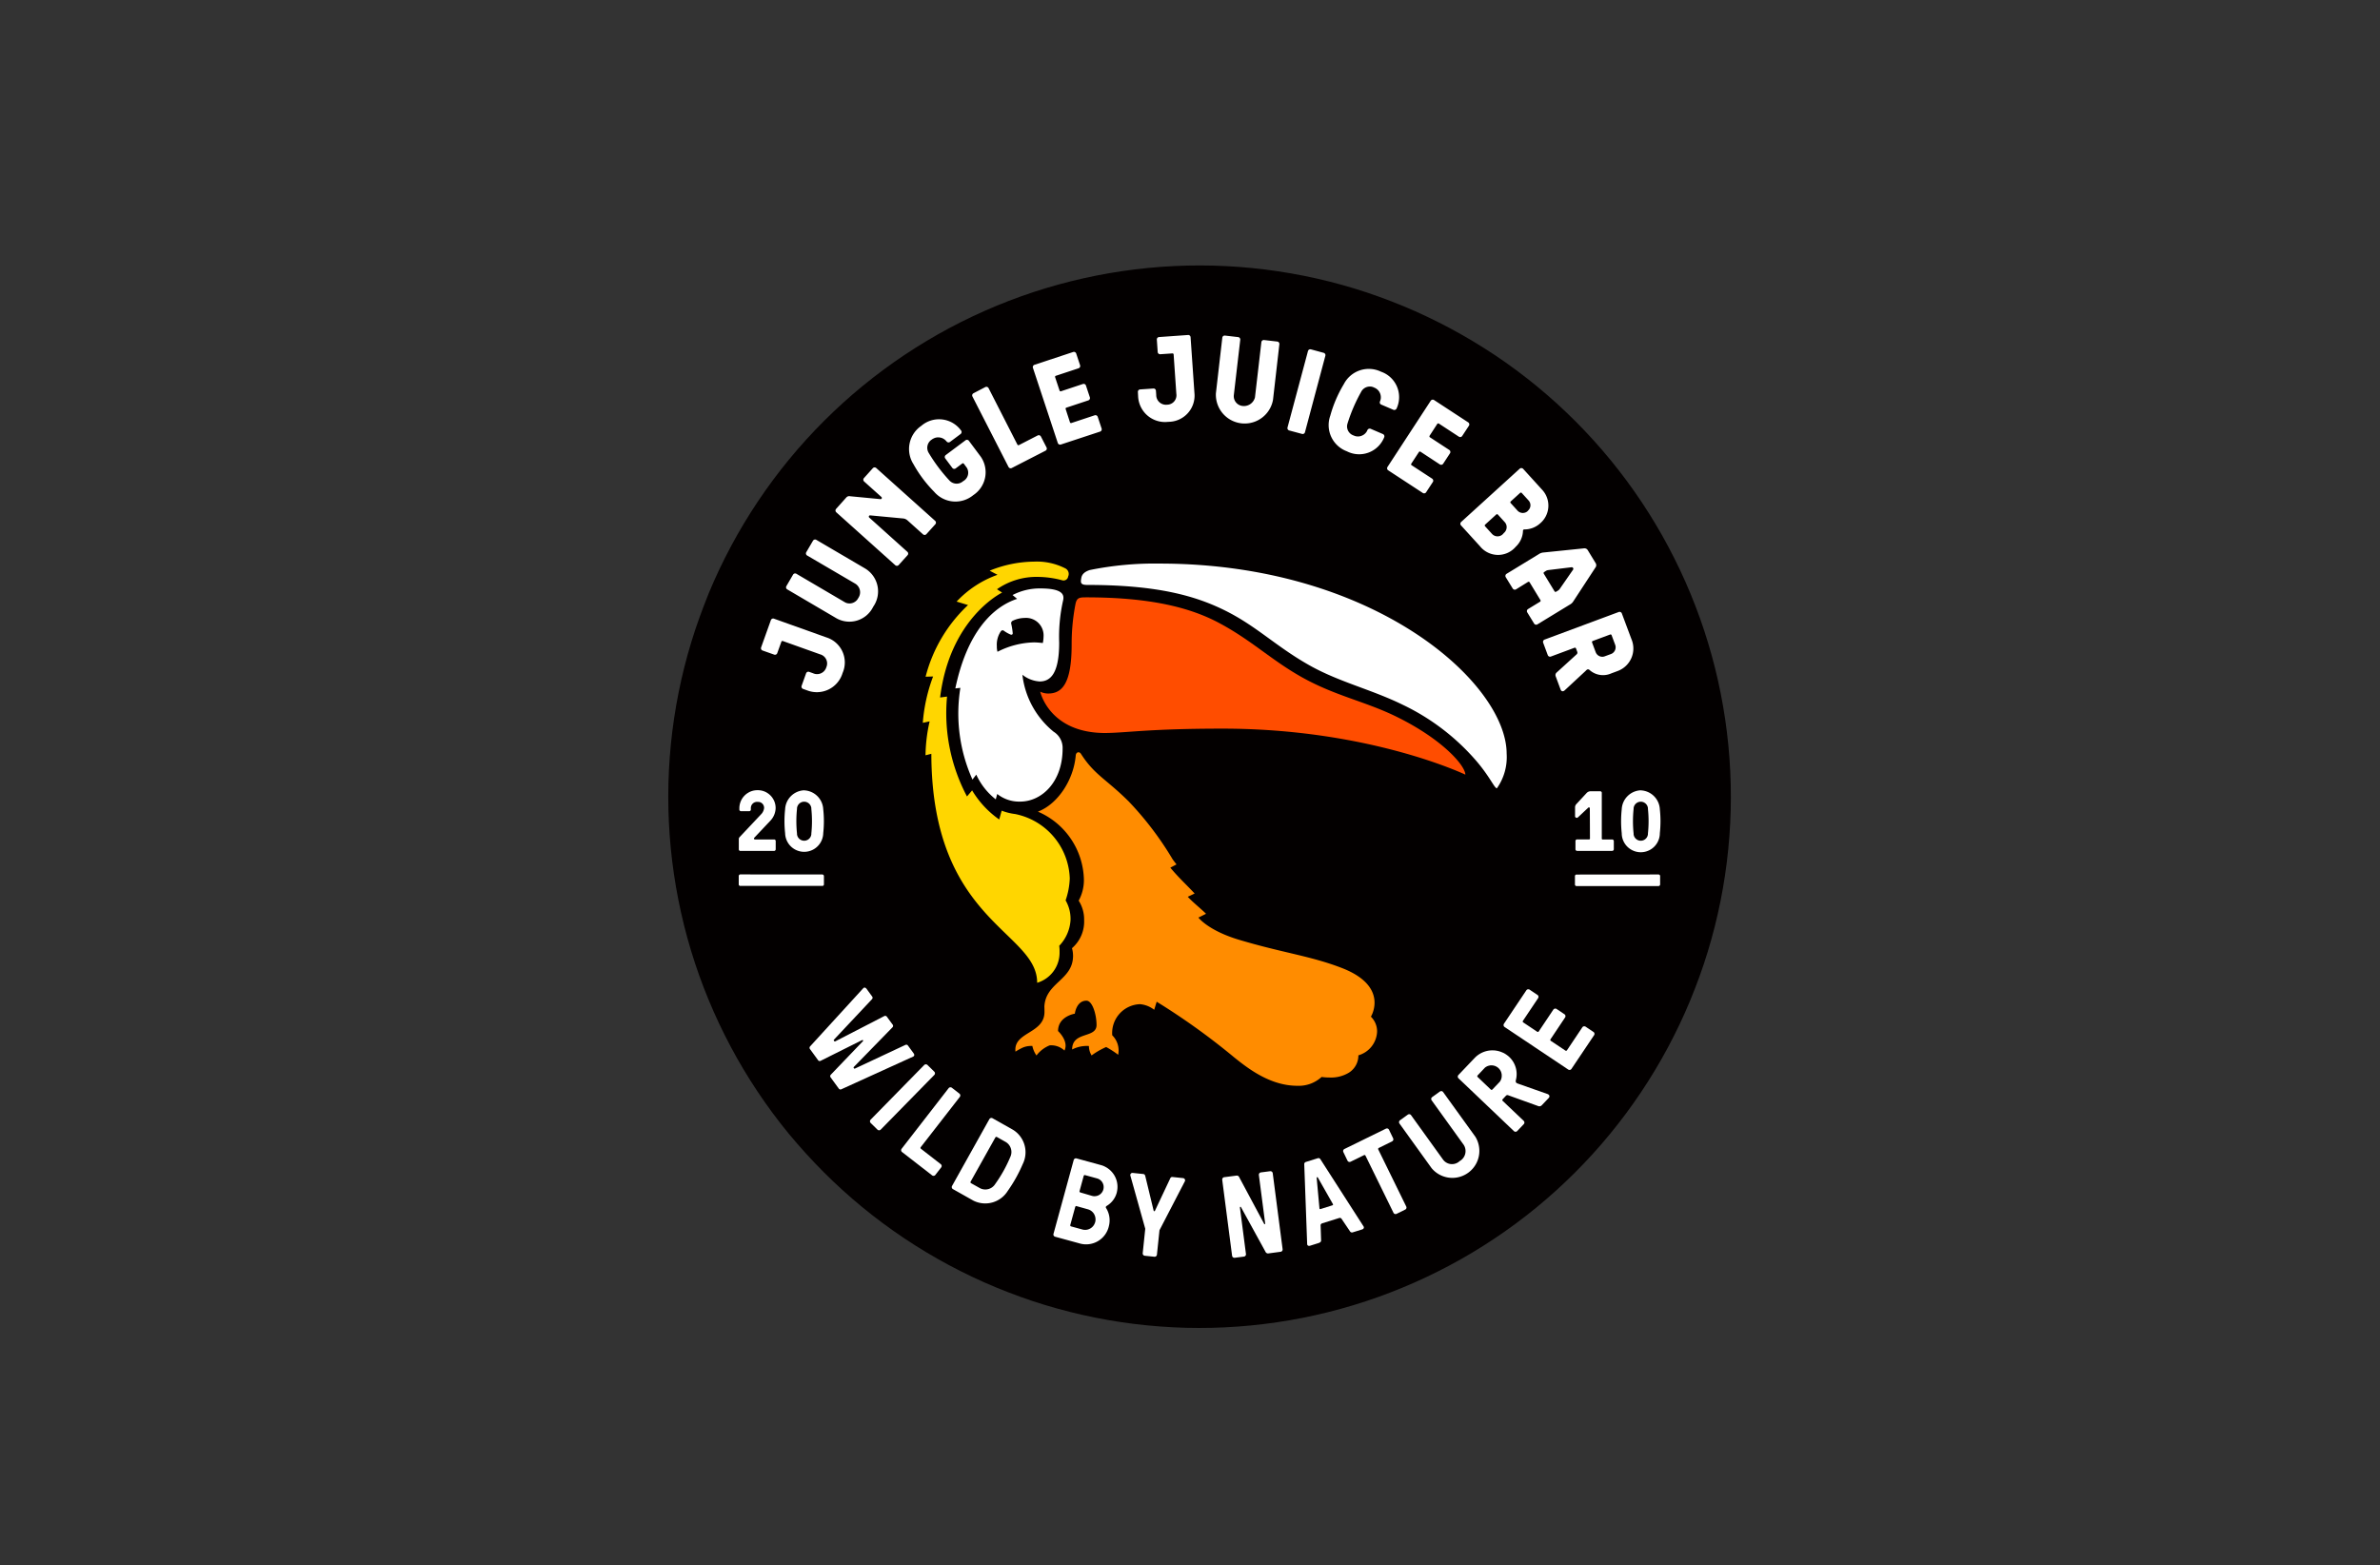 <svg xmlns="http://www.w3.org/2000/svg" width="260" height="171" viewBox="0 0 260 171">
  <rect x="0" y="0" width="260" height="171" fill="#333333" stroke="none"/>
  <g id="Logo-c-JungleJuiceBar" transform="translate(-968 -5046)">
    <rect id="Rectangle_182" data-name="Rectangle 182" width="260" height="171" transform="translate(968 5046)" fill="#fff" opacity="0"/>
    <g id="Logo-c-JungleJuiceBar-2" data-name="Logo-c-JungleJuiceBar" transform="translate(343.54 5051.826)">
      <path id="Path_306" data-name="Path 306" d="M755.566,23.174q1.425,0,2.848.073t2.841.213q1.418.141,2.827.352t2.807.49q1.4.28,2.779.627t2.745.763q1.363.415,2.7.9t2.657,1.028q1.316.547,2.6,1.157t2.543,1.284q1.256.673,2.477,1.407T787.8,32.99q1.184.793,2.328,1.643t2.244,1.755q1.1.905,2.155,1.863t2.061,1.967q1.007,1.009,1.962,2.065t1.859,2.159q.9,1.1,1.75,2.248t1.638,2.331q.79,1.186,1.522,2.409t1.4,2.48q.67,1.257,1.278,2.546t1.152,2.606q.544,1.317,1.023,2.659t.891,2.706q.412,1.364.757,2.747t.621,2.78q.276,1.4.484,2.808t.346,2.828q.138,1.418.207,2.841t.067,2.848q0,1.425-.073,2.848t-.213,2.841q-.141,1.418-.352,2.827t-.49,2.807q-.28,1.4-.627,2.779t-.763,2.745q-.415,1.363-.9,2.7t-1.028,2.657q-.547,1.316-1.157,2.6t-1.284,2.543q-.673,1.256-1.407,2.477t-1.527,2.405q-.793,1.184-1.643,2.328t-1.755,2.244q-.905,1.1-1.863,2.155t-1.967,2.061q-1.009,1.007-2.065,1.962t-2.159,1.859q-1.1.9-2.248,1.75t-2.331,1.638q-1.186.79-2.409,1.522t-2.48,1.4q-1.257.67-2.546,1.278t-2.606,1.152q-1.317.544-2.659,1.023t-2.706.891q-1.364.412-2.747.757t-2.78.621q-1.4.277-2.808.484t-2.828.346q-1.418.138-2.841.207t-2.848.067q-1.425,0-2.848-.073t-2.841-.213q-1.418-.141-2.827-.352t-2.807-.49q-1.4-.279-2.779-.627t-2.745-.763q-1.363-.415-2.7-.9t-2.657-1.028q-1.316-.547-2.6-1.157t-2.543-1.284q-1.256-.673-2.477-1.407t-2.405-1.527q-1.184-.793-2.328-1.643t-2.244-1.755q-1.1-.905-2.155-1.863t-2.061-1.967q-1.007-1.009-1.962-2.065T710.6,118q-.9-1.1-1.75-2.248t-1.638-2.331q-.79-1.186-1.522-2.409t-1.4-2.48q-.67-1.257-1.278-2.546t-1.152-2.606q-.544-1.317-1.023-2.659t-.891-2.706q-.412-1.364-.757-2.747t-.621-2.78q-.277-1.4-.484-2.808t-.346-2.828q-.138-1.418-.207-2.841t-.067-2.848q0-1.425.073-2.848t.213-2.841q.141-1.418.352-2.827t.49-2.807q.279-1.4.627-2.779t.763-2.745q.415-1.363.9-2.7T701.9,58.95q.547-1.316,1.157-2.6t1.284-2.543q.673-1.256,1.407-2.477t1.527-2.405q.793-1.184,1.643-2.328t1.755-2.244q.905-1.1,1.863-2.155t1.967-2.061q1.009-1.007,2.065-1.962t2.159-1.859q1.1-.9,2.248-1.75t2.331-1.638q1.186-.79,2.409-1.522T728.2,30q1.257-.67,2.546-1.278t2.606-1.152q1.317-.544,2.659-1.023t2.706-.891q1.364-.412,2.747-.757t2.78-.621q1.4-.277,2.807-.484t2.828-.346q1.418-.138,2.841-.207T755.566,23.174Z" transform="translate(0)" fill="#030000"/>
      <path id="Path_307" data-name="Path 307" d="M1017.268,228.423a.124.124,0,0,0-.076.067.123.123,0,0,0-.011.051.125.125,0,0,0,.011.051l.394,1.055q.014.035.03.069c.011.023.024.045.037.066a.755.755,0,0,0,.043.062q.023.03.049.058t.054.053q.029.025.059.047c.021.015.042.028.064.041a.739.739,0,0,0,.067.035q.035.016.07.028c.024.008.048.015.073.021s.049.01.074.014.05.005.075.006.051,0,.076,0a.757.757,0,0,0,.075-.009c.025,0,.05-.009.074-.016s.048-.014.072-.023l.689-.254q.035-.014.069-.031t.065-.037q.032-.02.062-.044t.057-.049q.027-.026.052-.055t.047-.059c.015-.021.028-.042.041-.064s.024-.044.034-.067.02-.046.028-.07.015-.048.021-.073.01-.049.014-.074.006-.05.007-.075,0-.05,0-.075a.738.738,0,0,0-.008-.075c0-.025-.009-.05-.015-.074s-.014-.048-.022-.072l-.392-1.055a.123.123,0,0,0-.025-.045.124.124,0,0,0-.143-.031Zm-1.773,1.469a.249.249,0,0,0,.052-.057.249.249,0,0,0,.041-.148.25.25,0,0,0-.015-.076l-.137-.369a.124.124,0,0,0-.118-.087.122.122,0,0,0-.051.011l-2.579.959a.264.264,0,0,1-.2-.008.266.266,0,0,1-.044-.026.263.263,0,0,1-.07-.075.267.267,0,0,1-.023-.046l-.506-1.364a.252.252,0,0,1-.012-.05.26.26,0,0,1,0-.051.267.267,0,0,1,.007-.051.267.267,0,0,1,.043-.092.256.256,0,0,1,.034-.038.264.264,0,0,1,.087-.053l8.1-3.013a.268.268,0,0,1,.05-.013.263.263,0,0,1,.151.021.261.261,0,0,1,.114.1.261.261,0,0,1,.023.046l1.046,2.8a2.62,2.62,0,0,1-1.5,3.492l-.7.261a2.206,2.206,0,0,1-2.354-.356c-.189-.169-.306-.067-.45.086l-2.286,2.122c-.157.142-.364.149-.45-.1l-.524-1.413a.375.375,0,0,1-.031-.12.38.38,0,0,1,0-.062.376.376,0,0,1,.06-.176.382.382,0,0,1,.038-.049.376.376,0,0,1,.046-.042Zm-3.535-9a.123.123,0,0,0-.062.08.123.123,0,0,0,.019.1l1.175,1.926a.124.124,0,0,0,.034.04.124.124,0,0,0,.146,0l.191-.117a.666.666,0,0,0,.211-.207l1.438-2.075a.166.166,0,0,0,.024-.044.168.168,0,0,0,0-.1.169.169,0,0,0-.143-.126.169.169,0,0,0-.05,0l-2.516.306a.667.667,0,0,0-.281.095Zm-1.589,1.125a.121.121,0,0,0-.014-.022.124.124,0,0,0-.019-.018.128.128,0,0,0-.022-.014l-.025-.009-.026,0-.026,0-.025.007a.126.126,0,0,0-.023.012l-1.307.81a.257.257,0,0,1-.046.022.265.265,0,0,1-.05.013.26.26,0,0,1-.051,0,.262.262,0,0,1-.1-.024.266.266,0,0,1-.083-.06.267.267,0,0,1-.031-.041l-.765-1.242a.266.266,0,0,1-.035-.1.252.252,0,0,1,0-.051.259.259,0,0,1,.007-.051.278.278,0,0,1,.017-.048.265.265,0,0,1,.026-.044.256.256,0,0,1,.034-.038.263.263,0,0,1,.041-.031l3.537-2.158a1.024,1.024,0,0,1,.479-.171l4.4-.45a.425.425,0,0,1,.136-.008.42.42,0,0,1,.067.012.427.427,0,0,1,.064.023.416.416,0,0,1,.06.033.426.426,0,0,1,.138.149l.846,1.388a.425.425,0,0,1-.027.509l-2.408,3.681a.96.96,0,0,1-.36.342l-3.56,2.171a.263.263,0,0,1-.246.013.262.262,0,0,1-.114-.1l-.752-1.224a.263.263,0,0,1-.03-.2.267.267,0,0,1,.043-.093.263.263,0,0,1,.034-.038.266.266,0,0,1,.041-.031l1.31-.8a.124.124,0,0,0,.063-.132.125.125,0,0,0-.02-.048Zm-.137-7.876a.772.772,0,0,0,.206-.378.761.761,0,0,0,.018-.144.773.773,0,0,0-.192-.534l-.758-.833a.124.124,0,0,0-.185,0l-1.019.927a.124.124,0,0,0,0,.185l.758.835a.788.788,0,0,0,1.064.061Zm-2.675,2.48q.032-.026.061-.054a.836.836,0,0,0,.1-.125c.015-.023.029-.046.042-.07s.024-.048.035-.074.019-.051.027-.077.014-.052.02-.079a.813.813,0,0,0,.012-.081.809.809,0,0,0,0-.162.777.777,0,0,0-.013-.08c-.006-.027-.012-.053-.02-.079s-.018-.051-.028-.076a.811.811,0,0,0-.036-.073q-.02-.036-.043-.069t-.049-.065l-.767-.844a.124.124,0,0,0-.185,0l-1.208,1.1a.124.124,0,0,0-.041.092.122.122,0,0,0,.011.051.124.124,0,0,0,.03.042l.767.844a.81.81,0,0,0,.06.056q.031.027.065.05t.07.043a.819.819,0,0,0,.231.085.806.806,0,0,0,.081.012.819.819,0,0,0,.246-.012c.027-.005.053-.012.08-.02s.052-.018.077-.028.05-.023.074-.036.047-.028.07-.043a.785.785,0,0,0,.065-.05.811.811,0,0,0,.06-.056Zm3.9-.995a2.549,2.549,0,0,1-1.643.61.148.148,0,0,0-.148.063.149.149,0,0,0-.025.1,2.476,2.476,0,0,1-.788,1.726,2.533,2.533,0,0,1-3.913-.056l-2.073-2.277a.263.263,0,0,1-.053-.088.256.256,0,0,1-.013-.05.259.259,0,0,1,0-.051.265.265,0,0,1,.025-.1.262.262,0,0,1,.061-.082l6.4-5.821a.262.262,0,0,1,.041-.031.26.26,0,0,1,.1-.034.261.261,0,0,1,.051,0,.258.258,0,0,1,.051.008.261.261,0,0,1,.048.017.259.259,0,0,1,.044.026.267.267,0,0,1,.038.034l2.072,2.279A2.542,2.542,0,0,1,1011.456,215.625Zm-14.012-6.582a.124.124,0,0,0-.025.074.118.118,0,0,0,0,.026.124.124,0,0,0,.008.025.119.119,0,0,0,.013.023.121.121,0,0,0,.018.019.123.123,0,0,0,.021.015l2.237,1.463a.272.272,0,0,1,.04.032.26.26,0,0,1,.033.039.263.263,0,0,1,.04.094.264.264,0,0,1,.006.051.261.261,0,0,1,0,.051.261.261,0,0,1-.038.095l-.738,1.125a.267.267,0,0,1-.032.04.262.262,0,0,1-.039.033.258.258,0,0,1-.045.025.263.263,0,0,1-.246-.021l-3.783-2.475a.263.263,0,0,1-.073-.072.265.265,0,0,1-.025-.045.269.269,0,0,1-.015-.049.264.264,0,0,1,.013-.151.259.259,0,0,1,.023-.046l4.725-7.237a.262.262,0,0,1,.032-.04.259.259,0,0,1,.039-.033.265.265,0,0,1,.094-.04.263.263,0,0,1,.2.036l3.729,2.439a.263.263,0,0,1,.073.072.264.264,0,0,1,.04.094.264.264,0,0,1,.006.051.256.256,0,0,1,0,.051.252.252,0,0,1-.014.049.262.262,0,0,1-.023.046l-.738,1.125a.263.263,0,0,1-.267.114.263.263,0,0,1-.095-.038l-2.183-1.429a.125.125,0,0,0-.023-.013l-.025-.008-.026,0-.026,0-.025.008a.123.123,0,0,0-.023.013.121.121,0,0,0-.019.018.122.122,0,0,0-.015.021l-.83,1.28a.132.132,0,0,0-.013.023.128.128,0,0,0-.008.025.117.117,0,0,0,0,.026.121.121,0,0,0,0,.026.124.124,0,0,0,.008.025.118.118,0,0,0,.013.023.129.129,0,0,0,.018.019.125.125,0,0,0,.021.015l2.106,1.377a.263.263,0,0,1,.04.032.253.253,0,0,1,.033.039.262.262,0,0,1,.046.145.26.26,0,0,1,0,.051.265.265,0,0,1-.014.049.26.26,0,0,1-.023.046l-.747,1.141a.263.263,0,0,1-.032.04.263.263,0,0,1-.133.073.263.263,0,0,1-.2-.036l-2.109-1.384a.126.126,0,0,0-.023-.013l-.025-.008-.026,0-.026,0-.025.008a.121.121,0,0,0-.023.013.124.124,0,0,0-.019.018.126.126,0,0,0-.015.021Zm-5.479-7.844a17.9,17.9,0,0,0-1.487,3.445,1.019,1.019,0,0,0-.029.1q-.012.05-.019.1t-.009.1q0,.052,0,.1t.012.1q.008.051.022.1t.031.1q.018.048.041.095t.05.09q.027.044.059.085t.067.079q.035.038.074.072c.026.023.053.044.081.064s.057.039.087.056.06.033.092.047.063.027.1.038.067.03.1.042.069.023.1.032.071.016.107.022.072.009.109.011.073,0,.109,0,.073,0,.109-.01.072-.012.107-.02.07-.019.1-.031.068-.025.1-.041.065-.032.1-.05.062-.038.091-.059.058-.044.085-.068.053-.049.078-.076.048-.054.071-.083.043-.059.062-.09.037-.063.053-.1l.027-.061a.277.277,0,0,1,.058-.086.275.275,0,0,1,.086-.058.281.281,0,0,1,.05-.016.275.275,0,0,1,.154.011l1.337.574a.262.262,0,0,1,.087.056.264.264,0,0,1,.075.135.269.269,0,0,1,.006.052.264.264,0,0,1,0,.052.26.26,0,0,1-.015.05,2.943,2.943,0,0,1-4.084,1.541,3.052,3.052,0,0,1-1.811-3.886,13.734,13.734,0,0,1,1.478-3.445,3.068,3.068,0,0,1,4.066-1.364,2.942,2.942,0,0,1,1.7,4.023.269.269,0,0,1-.06.082.269.269,0,0,1-.04.031.273.273,0,0,1-.094.038.27.27,0,0,1-.051.005.275.275,0,0,1-.051,0,.271.271,0,0,1-.049-.014l-1.337-.574a.263.263,0,0,1-.116-.1.267.267,0,0,1-.024-.046.271.271,0,0,1-.014-.049.261.261,0,0,1,0-.051.27.27,0,0,1,.006-.051.264.264,0,0,1,.015-.049l.02-.047q.02-.052.035-.105t.025-.108a1.093,1.093,0,0,0,.014-.11q0-.055,0-.111t-.008-.111q-.007-.055-.019-.109a1.122,1.122,0,0,0-.119-.31q-.027-.048-.059-.094t-.068-.087a1.087,1.087,0,0,0-.076-.08q-.04-.038-.084-.072t-.091-.064q-.047-.03-.1-.055a1.1,1.1,0,0,0-.1-.045q-.046-.024-.094-.044t-.1-.034c-.033-.01-.067-.018-.1-.024s-.068-.011-.1-.014-.069,0-.1,0-.069,0-.1.006-.069.009-.1.016-.067.016-.1.026-.066.022-.1.036-.063.028-.094.045-.06.034-.089.054-.057.04-.083.062-.052.046-.077.07-.048.05-.069.077-.042.055-.062.084-.037.059-.053.089Zm-6.143,4.422a.267.267,0,0,1-.046.091.263.263,0,0,1-.124.088.264.264,0,0,1-.152,0l-1.4-.376a.262.262,0,0,1-.091-.046.26.26,0,0,1-.067-.077.263.263,0,0,1-.034-.148.26.26,0,0,1,.008-.051l2.237-8.355a.264.264,0,0,1,.081-.129.261.261,0,0,1,.089-.051.259.259,0,0,1,.05-.012.263.263,0,0,1,.051,0,.266.266,0,0,1,.051.008l1.393.38a.264.264,0,0,1,.091.046.265.265,0,0,1,.037.035.258.258,0,0,1,.03.042.265.265,0,0,1,.021.047.27.27,0,0,1,.012.05.263.263,0,0,1,0,.051.26.26,0,0,1-.008.051Zm-3.49-3.542a3.146,3.146,0,0,1-6.238-.716l.7-6.076a.259.259,0,0,1,.032-.1.262.262,0,0,1,.207-.13.261.261,0,0,1,.051,0l1.445.167a.261.261,0,0,1,.049.012.255.255,0,0,1,.046.021.262.262,0,0,1,.041.03.267.267,0,0,1,.035.037.264.264,0,0,1,.054.191l-.7,6.028a1.09,1.09,0,0,0-.008.11,1.083,1.083,0,0,0,.017.22,1.075,1.075,0,0,0,.109.312,1.085,1.085,0,0,0,.057.095,1.1,1.1,0,0,0,.066.088,1.079,1.079,0,0,0,.075.081,1.056,1.056,0,0,0,.083.073,1.073,1.073,0,0,0,.09.064,1.1,1.1,0,0,0,.1.055,1.071,1.071,0,0,0,.1.044,1.094,1.094,0,0,0,.105.034,1.247,1.247,0,0,0,1.514-.911l.7-6.04a.258.258,0,0,1,.012-.049.261.261,0,0,1,.021-.046.258.258,0,0,1,.03-.041.254.254,0,0,1,.037-.035.264.264,0,0,1,.09-.045.264.264,0,0,1,.1-.008l1.445.167a.263.263,0,0,1,.1.033.262.262,0,0,1,.076.066.261.261,0,0,1,.045.09.266.266,0,0,1,.009.05.261.261,0,0,1,0,.051Zm-10.855-4.953a.124.124,0,0,0-.043-.092.124.124,0,0,0-.1-.029l-1.321.09a.263.263,0,0,1-.148-.035.262.262,0,0,1-.042-.03.266.266,0,0,1-.035-.037.263.263,0,0,1-.054-.142l-.092-1.35a.262.262,0,0,1,0-.051.265.265,0,0,1,.032-.1.261.261,0,0,1,.209-.131l3.164-.225a.258.258,0,0,1,.051,0,.263.263,0,0,1,.1.033.258.258,0,0,1,.042.03.268.268,0,0,1,.035.038.271.271,0,0,1,.027.044.267.267,0,0,1,.018.048.26.26,0,0,1,.008.051l.419,6.076a2.865,2.865,0,0,1-2.856,3.166A2.937,2.937,0,0,1,967.6,201.7l-.025-.479a.261.261,0,0,1,0-.051.264.264,0,0,1,.012-.05.263.263,0,0,1,.179-.169.263.263,0,0,1,.05-.009l1.451-.1a.263.263,0,0,1,.051,0,.263.263,0,0,1,.173.1.268.268,0,0,1,.027.043.258.258,0,0,1,.018.048.262.262,0,0,1,.009.05l.032.45a1.064,1.064,0,0,0,1.19,1.076,1.028,1.028,0,0,0,1.008-1.186Zm-11.328,7.4a.121.121,0,0,0,.009.025.126.126,0,0,0,.014.022.119.119,0,0,0,.019.019.123.123,0,0,0,.047.023l.026,0,.026,0,.025-.007,2.538-.842a.264.264,0,0,1,.05-.011.26.26,0,0,1,.051,0,.264.264,0,0,1,.051.009.263.263,0,0,1,.158.123.263.263,0,0,1,.021.047l.425,1.283a.263.263,0,0,1-.167.331l-4.289,1.413a.263.263,0,0,1-.152,0,.261.261,0,0,1-.048-.018.264.264,0,0,1-.081-.063.26.26,0,0,1-.03-.042.267.267,0,0,1-.021-.047l-2.716-8.209a.255.255,0,0,1-.011-.05.264.264,0,0,1,.177-.281l4.23-1.4a.261.261,0,0,1,.05-.011.264.264,0,0,1,.23.089.267.267,0,0,1,.03.042.263.263,0,0,1,.021.047l.425,1.283a.26.26,0,0,1,.011.05.26.26,0,0,1-.008.1.264.264,0,0,1-.123.158.267.267,0,0,1-.047.021l-2.475.819a.121.121,0,0,0-.025.009.124.124,0,0,0-.041.033.118.118,0,0,0-.014.022.127.127,0,0,0-.009.025.123.123,0,0,0,0,.052.122.122,0,0,0,.007.025l.479,1.442a.122.122,0,0,0,.024.047.124.124,0,0,0,.065.042l.026,0,.026,0,.025-.007,2.388-.792a.259.259,0,0,1,.1-.013.261.261,0,0,1,.142.055.262.262,0,0,1,.037.035.265.265,0,0,1,.03.042.259.259,0,0,1,.021.047l.43,1.294a.262.262,0,0,1,0,.152.264.264,0,0,1-.17.179l-2.392.792-.025.009a.124.124,0,0,0-.041.033.12.12,0,0,0-.014.022.126.126,0,0,0-.009.025.125.125,0,0,0,0,.026.122.122,0,0,0,.009.051Zm-5.743,2.437a.124.124,0,0,0,.176.056l2.041-1.049a.263.263,0,0,1,.289.033.257.257,0,0,1,.036.037.262.262,0,0,1,.028.043l.617,1.2a.258.258,0,0,1,.019.048.266.266,0,0,1,.008.1.266.266,0,0,1-.011.05.26.26,0,0,1-.02.047.269.269,0,0,1-.029.042.265.265,0,0,1-.037.036.259.259,0,0,1-.043.028l-3.686,1.892a.263.263,0,0,1-.1.028.263.263,0,0,1-.191-.062.265.265,0,0,1-.064-.08l-3.942-7.7a.263.263,0,0,1-.028-.1.263.263,0,0,1,.012-.1.262.262,0,0,1,.02-.047.27.27,0,0,1,.029-.042.266.266,0,0,1,.08-.064l1.294-.675a.262.262,0,0,1,.1-.028.263.263,0,0,1,.227.1.265.265,0,0,1,.028.043Zm-7.766-.374q-.035-.042-.074-.08t-.081-.073q-.042-.035-.088-.065t-.094-.056q-.048-.026-.1-.047t-.1-.037q-.052-.016-.106-.027t-.108-.017q-.054-.006-.109-.007t-.109,0c-.036,0-.073.008-.108.014s-.071.015-.107.024-.07.021-.1.034-.067.028-.1.044-.064.034-.1.053-.061.04-.09.062a1.065,1.065,0,0,0-.344,1.467,17.858,17.858,0,0,0,2.25,3,1.064,1.064,0,0,0,1.505.088,1.047,1.047,0,0,0,.4-1.478l-.313-.421a.126.126,0,0,0-.037-.037.127.127,0,0,0-.023-.012l-.026-.007h-.026l-.026,0a.124.124,0,0,0-.024.01.122.122,0,0,0-.022.015l-.713.533a.264.264,0,0,1-.29.016.265.265,0,0,1-.076-.068l-.776-1.04a.255.255,0,0,1-.026-.044.265.265,0,0,1-.017-.048.269.269,0,0,1-.008-.051.261.261,0,0,1,.015-.1.265.265,0,0,1,.022-.046.263.263,0,0,1,.068-.076l2.162-1.616a.264.264,0,0,1,.143-.051.264.264,0,0,1,.1.015.267.267,0,0,1,.047.022.265.265,0,0,1,.076.068l1.294,1.733a2.989,2.989,0,0,1-.815,4.208,3.058,3.058,0,0,1-4.275-.374,13.756,13.756,0,0,1-2.25-3,3.071,3.071,0,0,1,.851-4.2,2.974,2.974,0,0,1,4.354.527.264.264,0,0,1,.025.044.268.268,0,0,1,.016.048.272.272,0,0,1,0,.1.28.28,0,0,1-.012.049.271.271,0,0,1-.021.046.272.272,0,0,1-.066.077l-1.166.871a.263.263,0,0,1-.291.014.264.264,0,0,1-.076-.068Zm-7.2,6.337a.135.135,0,0,0,.122-.04.134.134,0,0,0,.025-.037.135.135,0,0,0-.039-.161L937.666,211a.267.267,0,0,1-.035-.038.265.265,0,0,1-.044-.093.256.256,0,0,1-.008-.051.263.263,0,0,1,.067-.19l.972-1.082a.26.26,0,0,1,.038-.034.263.263,0,0,1,.243-.037.26.26,0,0,1,.088.051l6.44,5.774a.265.265,0,0,1,.061.082.263.263,0,0,1,.011.2.262.262,0,0,1-.052.088l-.977,1.082a.263.263,0,0,1-.18.086.264.264,0,0,1-.189-.065l-1.685-1.514a.842.842,0,0,0-.551-.225l-3.526-.331a.133.133,0,0,0-.044,0,.135.135,0,0,0-.078.041.137.137,0,0,0-.025.037.135.135,0,0,0-.011.043.137.137,0,0,0,0,.044.136.136,0,0,0,.047.074l4.163,3.74a.266.266,0,0,1,.062.082.263.263,0,0,1,.018.048.266.266,0,0,1,.008.051.263.263,0,0,1-.014.1.265.265,0,0,1-.052.088l-.972,1.076a.262.262,0,0,1-.038.034.267.267,0,0,1-.044.026.263.263,0,0,1-.287-.04l-6.447-5.783a.265.265,0,0,1-.061-.082.263.263,0,0,1-.018-.048.263.263,0,0,1,.007-.152.265.265,0,0,1,.052-.088l1.125-1.258a.423.423,0,0,1,.412-.124Zm-1.717,7.547a2.92,2.92,0,0,1,.932,4.212,2.887,2.887,0,0,1-4.113,1.2l-5.279-3.1a.26.26,0,0,1-.041-.03.261.261,0,0,1-.087-.18.261.261,0,0,1,.014-.1.255.255,0,0,1,.022-.046l.731-1.256a.268.268,0,0,1,.03-.042.258.258,0,0,1,.038-.035.266.266,0,0,1,.044-.027.264.264,0,0,1,.2-.012.269.269,0,0,1,.047.022l5.247,3.081a1.07,1.07,0,0,0,.2.1,1.074,1.074,0,0,0,.106.032,1.072,1.072,0,0,0,.33.028,1.073,1.073,0,0,0,.519-.178,1.058,1.058,0,0,0,.089-.066,1.082,1.082,0,0,0,.082-.075,1.06,1.06,0,0,0,.073-.083,1.068,1.068,0,0,0,.119-.187,1.1,1.1,0,0,0-.34-1.575l-5.248-3.072a.26.26,0,0,1-.042-.031.267.267,0,0,1-.035-.038.271.271,0,0,1-.027-.044.268.268,0,0,1-.018-.048.265.265,0,0,1-.006-.1.262.262,0,0,1,.034-.1l.736-1.256a.261.261,0,0,1,.069-.076.265.265,0,0,1,.044-.027.268.268,0,0,1,.048-.018.263.263,0,0,1,.2.028Zm-8.933,7.957a.124.124,0,0,0-.167.079l-.45,1.247a.266.266,0,0,1-.022.046.261.261,0,0,1-.031.041.264.264,0,0,1-.038.034.268.268,0,0,1-.044.026.263.263,0,0,1-.2.01l-1.271-.45a.262.262,0,0,1-.087-.053.262.262,0,0,1-.06-.082.266.266,0,0,1-.017-.048.263.263,0,0,1,.007-.152l1.069-2.986a.264.264,0,0,1,.234-.172.263.263,0,0,1,.1.015l5.74,2.05a2.866,2.866,0,0,1,1.758,3.886,2.936,2.936,0,0,1-3.868,1.9l-.45-.162a.263.263,0,0,1-.165-.184.263.263,0,0,1,.007-.152l.491-1.37a.264.264,0,0,1,.022-.046.261.261,0,0,1,.031-.041.256.256,0,0,1,.038-.034.261.261,0,0,1,.092-.043.265.265,0,0,1,.051-.008.265.265,0,0,1,.1.015l.419.151a1.059,1.059,0,0,0,1.46-.662,1.031,1.031,0,0,0-.675-1.4Z" transform="translate(-218.807 -164.223)" fill="#fff"/>
      <path id="Path_308" data-name="Path 308" d="M1047.363,1814.939l-.875-1.2a.224.224,0,0,1-.024-.034.221.221,0,0,1-.018-.038.235.235,0,0,1-.01-.041.231.231,0,0,1,0-.042.219.219,0,0,1,.005-.042.242.242,0,0,1,.013-.04.225.225,0,0,1,.02-.037.221.221,0,0,1,.027-.032l5.8-6.346c.088-.094.225-.108.356.054l.612.839a.215.215,0,0,1,.024.034.251.251,0,0,1,.018.038.224.224,0,0,1,.01.041.231.231,0,0,1,0,.042.224.224,0,0,1-.019.082.235.235,0,0,1-.02.037.228.228,0,0,1-.027.032l-4.152,4.417a.081.081,0,0,0-.018.027.083.083,0,0,0,.018.09l.029.041a.081.081,0,0,0,.022.024.083.083,0,0,0,.062.015.084.084,0,0,0,.03-.011l5.353-2.761a.221.221,0,0,1,.039-.016.215.215,0,0,1,.041-.008.219.219,0,0,1,.042,0,.21.21,0,0,1,.042.008.227.227,0,0,1,.039.015.218.218,0,0,1,.036.022.222.222,0,0,1,.031.029.227.227,0,0,1,.025.034l.614.839a.233.233,0,0,1,.024.034.223.223,0,0,1,.017.038.237.237,0,0,1,.01.041.242.242,0,0,1,0,.042.24.24,0,0,1-.005.042.228.228,0,0,1-.013.04.221.221,0,0,1-.047.069l-4.219,4.327c-.034.04-.038.077-.016.106l.038.052c.023.032.059.036.106.016l5.5-2.579a.221.221,0,0,1,.039-.016.216.216,0,0,1,.041-.008.221.221,0,0,1,.042,0,.223.223,0,0,1,.116.045.223.223,0,0,1,.056.062l.612.839c.119.164.063.3-.054.353l-7.838,3.567a.212.212,0,0,1-.039.016.216.216,0,0,1-.041.008.231.231,0,0,1-.042,0,.221.221,0,0,1-.081-.023.214.214,0,0,1-.036-.022.228.228,0,0,1-.056-.062l-.875-1.2a.217.217,0,0,1-.024-.034.221.221,0,0,1-.018-.038.226.226,0,0,1-.01-.041.226.226,0,0,1,.016-.124.231.231,0,0,1,.047-.069l3.517-3.67a.072.072,0,0,0,0-.089.069.069,0,0,0-.039-.027.07.07,0,0,0-.047,0l-4.541,2.268a.221.221,0,0,1-.039.016.225.225,0,0,1-.083.008.241.241,0,0,1-.042-.008.223.223,0,0,1-.075-.037.22.22,0,0,1-.031-.028A.227.227,0,0,1,1047.363,1814.939Z" transform="translate(-333.538 -1704.947)" fill="#fff"/>
      <path id="Path_309" data-name="Path 309" d="M1196.908,2003.63a.247.247,0,0,1-.038.031.251.251,0,0,1-.044.023.246.246,0,0,1-.047.014.251.251,0,0,1-.1,0,.257.257,0,0,1-.13-.069l-.742-.729a.244.244,0,0,1-.031-.039.251.251,0,0,1-.037-.091.257.257,0,0,1,0-.1.244.244,0,0,1,.014-.047.251.251,0,0,1,.055-.082l5.851-5.97a.254.254,0,0,1,.038-.031.264.264,0,0,1,.044-.023.255.255,0,0,1,.047-.014.258.258,0,0,1,.1,0,.258.258,0,0,1,.047.014.264.264,0,0,1,.044.023.254.254,0,0,1,.038.031l.743.729a.262.262,0,0,1,.031.038.253.253,0,0,1,.038.091.257.257,0,0,1,0,.1.26.26,0,0,1-.014.048.255.255,0,0,1-.023.044.262.262,0,0,1-.031.038Z" transform="translate(-476.235 -1886.046)" fill="#fff"/>
      <path id="Path_310" data-name="Path 310" d="M1274.813,2059.728a.122.122,0,0,0-.025.044.117.117,0,0,0,0,.05.12.12,0,0,0,.051.084l2.163,1.681a.25.25,0,0,1,.036.034.24.24,0,0,1,.029.041.252.252,0,0,1,.02.045.248.248,0,0,1,.011.048.258.258,0,0,1,0,.05.248.248,0,0,1-.008.049.259.259,0,0,1-.018.046.25.25,0,0,1-.026.042l-.637.821a.25.25,0,0,1-.034.036.254.254,0,0,1-.086.049.277.277,0,0,1-.048.011.26.26,0,0,1-.05,0,.255.255,0,0,1-.049-.008.264.264,0,0,1-.089-.044l-3.283-2.547a.246.246,0,0,1-.036-.034.249.249,0,0,1-.029-.041.227.227,0,0,1-.02-.045.235.235,0,0,1-.011-.048.252.252,0,0,1,.007-.1.234.234,0,0,1,.018-.046.242.242,0,0,1,.026-.042l5.135-6.62a.246.246,0,0,1,.034-.036.233.233,0,0,1,.041-.029.252.252,0,0,1,.045-.02.269.269,0,0,1,.048-.011.259.259,0,0,1,.05,0,.255.255,0,0,1,.049.008.243.243,0,0,1,.046.018.248.248,0,0,1,.042.026l.821.637a.258.258,0,0,1,.036.034.267.267,0,0,1,.029.041.258.258,0,0,1,.02.045.256.256,0,0,1,.012.1.256.256,0,0,1-.026.1.26.26,0,0,1-.026.042Z" transform="translate(-549.768 -1940.227)" fill="#fff"/>
      <path id="Path_311" data-name="Path 311" d="M1402.677,2131.089a.118.118,0,0,0-.1-.013.114.114,0,0,0-.044.023.119.119,0,0,0-.031.04l-2.7,4.82a.12.12,0,0,0-.014.1.115.115,0,0,0,.024.044.119.119,0,0,0,.039.031l.995.556a1.274,1.274,0,0,0,1.638-.464,14.918,14.918,0,0,0,1.643-2.941,1.273,1.273,0,0,0-.464-1.638Zm1.748-.794a2.887,2.887,0,0,1,1.069,3.747,15.712,15.712,0,0,1-1.643,2.941,2.892,2.892,0,0,1-3.751,1.053l-2.232-1.256a.236.236,0,0,1-.04-.028.279.279,0,0,1-.034-.036.252.252,0,0,1-.045-.088.26.26,0,0,1-.009-.049.252.252,0,0,1,0-.05.252.252,0,0,1,.03-.094l4.078-7.3a.23.23,0,0,1,.028-.041.244.244,0,0,1,.036-.034.247.247,0,0,1,.042-.027.281.281,0,0,1,.046-.018.3.3,0,0,1,.049-.009.258.258,0,0,1,.049,0,.27.27,0,0,1,.048.01.28.28,0,0,1,.046.02Z" transform="translate(-669.306 -2012.695)" fill="#fff"/>
      <path id="Path_312" data-name="Path 312" d="M1653.088,2232.742c.032.009.065.017.1.023s.066.01.1.014.067,0,.1,0a.972.972,0,0,0,.1-.007c.033,0,.066-.009.1-.016s.065-.016.1-.027a.918.918,0,0,0,.093-.036c.031-.014.06-.029.089-.045s.057-.035.084-.054.053-.04.078-.062.049-.045.072-.07.044-.05.064-.077.039-.054.056-.083.033-.058.048-.088.027-.061.039-.092a.971.971,0,0,0,.029-.1.953.953,0,0,0,.018-.095.942.942,0,0,0,.009-.1c0-.032,0-.064,0-.1s-.005-.064-.01-.1a.95.95,0,0,0-.02-.094q-.012-.047-.029-.092a.947.947,0,0,0-.038-.089c-.014-.029-.03-.057-.046-.085s-.035-.054-.055-.079a.878.878,0,0,0-.062-.074.924.924,0,0,0-.069-.067.948.948,0,0,0-.075-.061c-.026-.019-.053-.036-.081-.052s-.056-.031-.086-.044-.059-.025-.09-.036a.955.955,0,0,0-.093-.027l-1.271-.349a.117.117,0,0,0-.05-.006.116.116,0,0,0-.048.015.118.118,0,0,0-.037.034.116.116,0,0,0-.02.046l-.45,1.649a.116.116,0,0,0-.006.05.119.119,0,0,0,.049.085.116.116,0,0,0,.046.02Zm-1.672,1.125c-.054-.041-.135.016-.155.09l-.538,1.967a.119.119,0,0,0,.088.155l1.271.349c.036.008.072.015.108.02s.073.008.109.009a1.094,1.094,0,0,0,.11,0c.036,0,.073-.006.109-.012a1.075,1.075,0,0,0,.107-.022c.035-.009.07-.02.1-.032s.068-.027.1-.042.065-.033.1-.052.062-.039.091-.061.058-.045.085-.069.053-.05.078-.077.048-.055.07-.084.043-.059.062-.091.037-.063.053-.1.031-.066.044-.1.024-.069.034-.1.018-.071.024-.107.011-.073.014-.109,0-.073,0-.11,0-.073-.007-.109-.01-.073-.018-.108-.017-.071-.028-.106-.024-.069-.038-.1a1.147,1.147,0,0,0-.1-.192q-.031-.046-.066-.088c-.023-.028-.048-.055-.074-.081s-.053-.051-.081-.074a1.094,1.094,0,0,0-.088-.066q-.045-.031-.094-.057t-.1-.048c-.034-.014-.068-.027-.1-.038Zm4.372-1.431a2.411,2.411,0,0,1-1.08,1.4c-.108.063-.135.16-.068.245a2.528,2.528,0,0,1,.3,1.962,2.548,2.548,0,0,1-3.236,1.885l-2.64-.722a.24.24,0,0,1-.046-.018.252.252,0,0,1-.042-.026.258.258,0,0,1-.036-.034.239.239,0,0,1-.029-.04.248.248,0,0,1-.031-.094.249.249,0,0,1,0-.05.268.268,0,0,1,.008-.049l2.208-8.067a.256.256,0,0,1,.018-.046.25.25,0,0,1,.026-.042.278.278,0,0,1,.034-.036.252.252,0,0,1,.04-.029.24.24,0,0,1,.045-.021.268.268,0,0,1,.048-.011.239.239,0,0,1,.049,0,.256.256,0,0,1,.049.008l2.639.722c.079.021.157.046.234.074s.152.061.225.1.145.076.215.119a2.45,2.45,0,0,1,.2.14q.1.075.187.159t.17.177a2.432,2.432,0,0,1,.152.193q.071.1.132.207t.11.219q.05.112.088.229c.026.078.047.157.065.236a2.462,2.462,0,0,1,.057.487,2.421,2.421,0,0,1-.008.245c-.007.081-.017.163-.032.243S1655.811,2232.357,1655.788,2232.436Z" transform="translate(-909.341 -2107.921)" fill="#fff"/>
      <path id="Path_313" data-name="Path 313" d="M1841.3,2268.575a.071.071,0,0,0,.023.039.074.074,0,0,0,.042.018.073.073,0,0,0,.044-.01.071.071,0,0,0,.031-.033l1.667-3.533a.236.236,0,0,1,.038-.073.237.237,0,0,1,.138-.087.236.236,0,0,1,.083,0l1.159.122.03.006.029.01.028.014.026.017.023.02.021.023a.291.291,0,0,1,.018.025.284.284,0,0,1,.014.027.255.255,0,0,1,.01.029.209.209,0,0,1,.007.03.24.24,0,0,1,0,.061.26.26,0,0,1,0,.03.2.2,0,0,1-.009.029.238.238,0,0,1-.012.028l-.016.026-2.757,5.317-.279,2.671a.278.278,0,0,1-.01.049.252.252,0,0,1-.02.046.249.249,0,0,1-.028.041.264.264,0,0,1-.035.035.26.26,0,0,1-.088.046.274.274,0,0,1-.049.009.28.28,0,0,1-.05,0l-1.046-.108a.3.3,0,0,1-.049-.01.26.26,0,0,1-.046-.02.259.259,0,0,1-.076-.063.258.258,0,0,1-.027-.042.259.259,0,0,1-.028-.095.261.261,0,0,1,0-.05l.277-2.671-1.616-5.772a.213.213,0,0,1-.01-.029.221.221,0,0,1-.008-.06.21.21,0,0,1,0-.03.246.246,0,0,1,.005-.03.2.2,0,0,1,.01-.029.234.234,0,0,1,.013-.028.285.285,0,0,1,.016-.026.249.249,0,0,1,.019-.023l.022-.021.024-.018.027-.015.028-.011.029-.008.03,0h.03l1.159.121c.113.011.185.07.225.225Z" transform="translate(-1090.811 -2142.134)" fill="#fff"/>
      <path id="Path_314" data-name="Path 314" d="M2070.879,2269.514a.3.3,0,0,1-.2-.025.3.3,0,0,1-.14-.148l-2.68-4.879a.058.058,0,0,0-.012-.019.051.051,0,0,0-.019-.013.061.061,0,0,0-.045,0,.061.061,0,0,0-.02.012.059.059,0,0,0-.013.019.058.058,0,0,0-.006.022.059.059,0,0,0,0,.023l.659,5.077a.249.249,0,0,1-.026.146.248.248,0,0,1-.027.042.271.271,0,0,1-.035.036.249.249,0,0,1-.042.028.242.242,0,0,1-.046.02.262.262,0,0,1-.049.01l-1.006.13a.231.231,0,0,1-.05,0,.26.26,0,0,1-.05-.009.275.275,0,0,1-.047-.019.266.266,0,0,1-.042-.027.255.255,0,0,1-.036-.035.279.279,0,0,1-.029-.042.288.288,0,0,1-.02-.046.278.278,0,0,1-.01-.049l-1.078-8.294a.269.269,0,0,1,0-.051.249.249,0,0,1,.009-.05.264.264,0,0,1,.018-.047.248.248,0,0,1,.027-.042.257.257,0,0,1,.035-.036.285.285,0,0,1,.042-.029.241.241,0,0,1,.046-.02.281.281,0,0,1,.049-.01l1.319-.171a.273.273,0,0,1,.1,0,.285.285,0,0,1,.093.035.279.279,0,0,1,.075.065.287.287,0,0,1,.049.087l2.718,5.079a.054.054,0,0,0,.012.02.059.059,0,0,0,.018.014.066.066,0,0,0,.022.005.059.059,0,0,0,.042-.016.057.057,0,0,0,.013-.019.054.054,0,0,0,.005-.022.053.053,0,0,0,0-.023l-.688-5.29a.232.232,0,0,1,0-.05.247.247,0,0,1,.027-.1.284.284,0,0,1,.027-.042.234.234,0,0,1,.035-.036.229.229,0,0,1,.041-.028.266.266,0,0,1,.046-.02.281.281,0,0,1,.049-.01l1.006-.131a.264.264,0,0,1,.05,0,.261.261,0,0,1,.05.009.239.239,0,0,1,.047.018.248.248,0,0,1,.042.027.256.256,0,0,1,.036.035.252.252,0,0,1,.029.042.26.26,0,0,1,.02.046.236.236,0,0,1,.01.049l1.078,8.294a.247.247,0,0,1-.008.1.246.246,0,0,1-.018.047.266.266,0,0,1-.027.042.271.271,0,0,1-.035.036.256.256,0,0,1-.042.029.268.268,0,0,1-.046.02.254.254,0,0,1-.049.01Z" transform="translate(-1307.83 -2138.408)" fill="#fff"/>
      <path id="Path_315" data-name="Path 315" d="M2271.4,2233.118l-1.632-2.874c-.027-.045-.042-.054-.079-.041h-.025c-.025,0-.031.022-.029.076l.3,3.292c0,.1.065.126.137.1l1.269-.4c.074-.02.11-.072.056-.16Zm.968,1.647a.224.224,0,0,0-.1-.1.218.218,0,0,0-.071-.021.224.224,0,0,0-.074,0l-1.91.6a.228.228,0,0,0-.148.245l.054,1.615c0,.212-.225.272-.427.333l-.779.245c-.193.061-.308-.049-.317-.167l-.319-8.729a.246.246,0,0,1,.007-.082.25.25,0,0,1,.092-.135.25.25,0,0,1,.074-.037l1.305-.409a.243.243,0,0,1,.082-.012.239.239,0,0,1,.081.016.241.241,0,0,1,.124.106l4.723,7.354c.059.1.027.256-.167.317l-1.035.32a.262.262,0,0,1-.081.01.259.259,0,0,1-.151-.058.259.259,0,0,1-.054-.062Z" transform="translate(-1501.336 -2107.413)" fill="#fff"/>
      <path id="Path_316" data-name="Path 316" d="M2368.262,2156.988l3.056,6.235a.245.245,0,0,1,.017.047.239.239,0,0,1,.008.049.242.242,0,0,1,0,.05.256.256,0,0,1-.011.049.244.244,0,0,1-.021.045.248.248,0,0,1-.029.04.244.244,0,0,1-.037.034.266.266,0,0,1-.042.026l-.938.461a.262.262,0,0,1-.047.017.237.237,0,0,1-.049.008.261.261,0,0,1-.05,0,.256.256,0,0,1-.049-.011.26.26,0,0,1-.045-.021.246.246,0,0,1-.04-.029.241.241,0,0,1-.034-.036.281.281,0,0,1-.026-.042l-3.056-6.236a.12.12,0,0,0-.028-.041.116.116,0,0,0-.043-.026.12.12,0,0,0-.1.009l-1.456.714a.267.267,0,0,1-.047.017.244.244,0,0,1-.05.008.26.26,0,0,1-.05,0,.255.255,0,0,1-.094-.032.265.265,0,0,1-.04-.029.23.23,0,0,1-.034-.037.26.26,0,0,1-.026-.042l-.45-.934a.26.26,0,0,1-.017-.047.242.242,0,0,1-.008-.049.262.262,0,0,1,0-.05.25.25,0,0,1,.032-.094.233.233,0,0,1,.029-.04.241.241,0,0,1,.037-.034.251.251,0,0,1,.042-.026l4.53-2.221a.261.261,0,0,1,.047-.017.256.256,0,0,1,.049-.008.225.225,0,0,1,.05,0,.249.249,0,0,1,.048.011.254.254,0,0,1,.045.021.248.248,0,0,1,.04.029.23.23,0,0,1,.034.037.243.243,0,0,1,.026.042l.45.934a.245.245,0,0,1,.017.047.224.224,0,0,1,.008.049.243.243,0,0,1,0,.05.256.256,0,0,1-.011.049.26.26,0,0,1-.021.045.236.236,0,0,1-.029.04.266.266,0,0,1-.036.034.272.272,0,0,1-.042.026l-1.451.718a.125.125,0,0,0-.04.028.123.123,0,0,0-.025.042.125.125,0,0,0-.007.048A.12.12,0,0,0,2368.262,2156.988Z" transform="translate(-1593.236 -2037.239)" fill="#fff"/>
      <path id="Path_317" data-name="Path 317" d="M2510.817,2067.708a2.95,2.95,0,0,1-4.78,3.434l-3.508-4.872a.26.26,0,0,1-.025-.043.252.252,0,0,1-.016-.047.26.26,0,0,1-.006-.05.263.263,0,0,1,.016-.1.256.256,0,0,1,.022-.044.283.283,0,0,1,.03-.04.265.265,0,0,1,.037-.033l.853-.614a.269.269,0,0,1,.043-.024.247.247,0,0,1,.047-.016.26.26,0,0,1,.049-.006.256.256,0,0,1,.05,0,.247.247,0,0,1,.048.013.252.252,0,0,1,.045.022.263.263,0,0,1,.039.03.249.249,0,0,1,.033.037l3.508,4.872a1.217,1.217,0,0,0,1.8.148,1.254,1.254,0,0,0,.45-1.769l-3.508-4.872a.25.25,0,0,1-.024-.043.274.274,0,0,1-.016-.047.237.237,0,0,1-.006-.049.258.258,0,0,1,0-.049.266.266,0,0,1,.013-.048.251.251,0,0,1,.022-.044.234.234,0,0,1,.03-.039.264.264,0,0,1,.037-.033l.844-.608a.243.243,0,0,1,.043-.024.231.231,0,0,1,.047-.016.26.26,0,0,1,.049-.006.255.255,0,0,1,.049,0,.266.266,0,0,1,.048.013.237.237,0,0,1,.045.022.223.223,0,0,1,.039.03.249.249,0,0,1,.033.037Z" transform="translate(-1725.186 -1949.35)" fill="#fff"/>
      <path id="Path_318" data-name="Path 318" d="M2649.614,1964.57a.14.14,0,0,0-.017.019.123.123,0,0,0-.013.022.105.105,0,0,0-.008.024.111.111,0,0,0,0,.051.108.108,0,0,0,.008.024.121.121,0,0,0,.013.022.14.14,0,0,0,.017.019l1.431,1.364a.12.12,0,0,0,.019.017.123.123,0,0,0,.022.013l.024.008.025,0,.025,0a.122.122,0,0,0,.024-.008.125.125,0,0,0,.022-.013.129.129,0,0,0,.018-.017l.806-.844c.02-.027.039-.055.056-.084s.033-.059.048-.089.028-.061.04-.093.022-.064.032-.1.016-.065.022-.1.011-.067.014-.1,0-.068,0-.1,0-.068,0-.1-.008-.067-.014-.1-.013-.066-.022-.1-.019-.065-.031-.1-.025-.063-.04-.093-.031-.06-.048-.089-.036-.057-.056-.084-.041-.054-.063-.079-.046-.05-.07-.073-.05-.046-.077-.067-.054-.041-.082-.059-.057-.036-.087-.052-.061-.031-.092-.044-.063-.025-.095-.035-.065-.019-.1-.027-.066-.013-.1-.018-.067-.007-.1-.009-.068,0-.1,0-.067,0-.1.01-.067.011-.1.019-.065.017-.1.027-.064.023-.095.036-.061.028-.091.045-.059.034-.087.052-.055.039-.082.06Zm2.734,2.606a.126.126,0,0,0-.017.019.123.123,0,0,0-.013.022.107.107,0,0,0-.008.024.11.11,0,0,0,0,.051.105.105,0,0,0,.008.024.124.124,0,0,0,.013.022.125.125,0,0,0,.017.019l2.3,2.187a.251.251,0,0,1,.054.082.228.228,0,0,1,.014.047.264.264,0,0,1,0,.1.235.235,0,0,1-.014.048.265.265,0,0,1-.023.044.257.257,0,0,1-.031.039l-.718.754a.253.253,0,0,1-.038.031.251.251,0,0,1-.091.038.253.253,0,0,1-.1,0,.251.251,0,0,1-.091-.038.241.241,0,0,1-.038-.031l-6.058-5.772a.254.254,0,0,1-.031-.038.233.233,0,0,1-.023-.044.264.264,0,0,1-.014-.047.251.251,0,0,1,0-.1.268.268,0,0,1,.014-.047.233.233,0,0,1,.023-.044.254.254,0,0,1,.031-.038l1.784-1.872q.091-.094.19-.179t.207-.159q.107-.075.221-.139c.076-.043.154-.081.234-.116s.161-.066.244-.093.167-.05.252-.069.171-.034.257-.044.173-.017.26-.019.174,0,.261.006.173.017.259.032.171.034.255.057.167.05.248.082.161.066.239.1.154.082.228.128.145.1.214.149.135.11.2.169a2.574,2.574,0,0,1,.725,2.511c-.056.243.018.331.225.4l3.238,1.141c.191.076.283.254.111.437l-.734.772a.356.356,0,0,1-.091.077.359.359,0,0,1-.231.047.356.356,0,0,1-.115-.034l-3.22-1.159a.229.229,0,0,0-.072-.024.227.227,0,0,0-.147.027.227.227,0,0,0-.058.048Z" transform="translate(-1863.729 -1852.913)" fill="#fff"/>
      <path id="Path_319" data-name="Path 319" d="M2767.285,1817.747a.118.118,0,0,0,.1.023.118.118,0,0,0,.046-.02.114.114,0,0,0,.034-.037l1.677-2.507a.253.253,0,0,1,.031-.038.256.256,0,0,1,.039-.031.261.261,0,0,1,.091-.038.256.256,0,0,1,.049,0,.266.266,0,0,1,.049,0,.257.257,0,0,1,.047.014.232.232,0,0,1,.043.023l.864.578a.229.229,0,0,1,.039.032.255.255,0,0,1,.031.038.281.281,0,0,1,.023.044.272.272,0,0,1,.015.047.28.28,0,0,1,0,.1.269.269,0,0,1-.014.047.257.257,0,0,1-.023.044l-2.475,3.688a.263.263,0,0,1-.032.038.245.245,0,0,1-.038.031.271.271,0,0,1-.044.023.267.267,0,0,1-.047.014.255.255,0,0,1-.1,0,.26.26,0,0,1-.048-.014.256.256,0,0,1-.043-.023l-6.953-4.649a.258.258,0,0,1-.039-.032.289.289,0,0,1-.031-.038.249.249,0,0,1-.023-.044.27.27,0,0,1-.015-.047.251.251,0,0,1,0-.1.313.313,0,0,1,.014-.047.247.247,0,0,1,.023-.044l2.451-3.659a.227.227,0,0,1,.031-.038.256.256,0,0,1,.039-.031.264.264,0,0,1,.091-.038.252.252,0,0,1,.049,0,.245.245,0,0,1,.049,0,.26.26,0,0,1,.048.014.256.256,0,0,1,.043.023l.864.578a.253.253,0,0,1,.038.031.229.229,0,0,1,.031.038.247.247,0,0,1,.023.044.233.233,0,0,1,.014.047.257.257,0,0,1-.014.146.223.223,0,0,1-.023.044l-1.656,2.475a.119.119,0,0,0-.021.045.116.116,0,0,0,.019.1.119.119,0,0,0,.037.034l1.517,1.015a.116.116,0,0,0,.045.022.12.12,0,0,0,.05,0,.121.121,0,0,0,.08-.056l1.593-2.381a.218.218,0,0,1,.031-.038.248.248,0,0,1,.039-.031.236.236,0,0,1,.044-.023.229.229,0,0,1,.047-.014.266.266,0,0,1,.049-.005.26.26,0,0,1,.049,0,.267.267,0,0,1,.047.014.256.256,0,0,1,.043.023l.864.578a.262.262,0,0,1,.07.07.286.286,0,0,1,.023.044.269.269,0,0,1,.015.047.28.28,0,0,1,0,.1.262.262,0,0,1-.014.047.244.244,0,0,1-.023.044l-1.591,2.381a.128.128,0,0,0-.022.045.118.118,0,0,0,.019.1.118.118,0,0,0,.037.034Z" transform="translate(-1971.82 -1708.801)" fill="#fff"/>
      <path id="Path_320" data-name="Path 320" d="M971.948,1328.574a.183.183,0,0,1,.129.053.186.186,0,0,1,.023.028.2.2,0,0,1,.017.031.185.185,0,0,1,.01.034.187.187,0,0,1,0,.036v.9a.184.184,0,0,1-.053.129.2.2,0,0,1-.028.023.184.184,0,0,1-.032.017.182.182,0,0,1-.07.014h-8.942a.183.183,0,0,1-.036,0,.186.186,0,0,1-.034-.01.193.193,0,0,1-.032-.017.2.2,0,0,1-.028-.023.189.189,0,0,1-.023-.028.177.177,0,0,1-.017-.031.182.182,0,0,1-.01-.034.179.179,0,0,1,0-.036v-.9a.178.178,0,0,1,0-.036.181.181,0,0,1,.01-.034.186.186,0,0,1,.017-.031.175.175,0,0,1,.023-.027.171.171,0,0,1,.028-.023.184.184,0,0,1,.066-.027.174.174,0,0,1,.036,0Zm-2.718-7.165a12.99,12.99,0,0,0,0,2.689c0,.026,0,.052,0,.077s.006.051.011.076a.767.767,0,0,0,.019.075c.007.025.016.049.026.073s.021.047.033.07.025.045.04.066a.77.77,0,0,0,.046.062q.025.03.052.057c.018.018.037.036.057.052s.041.032.062.046.044.028.066.04.046.023.07.033a.772.772,0,0,0,.073.026c.025.007.05.014.075.019a.766.766,0,0,0,.076.011.79.79,0,0,0,.154,0,.768.768,0,0,0,.076-.011c.025-.005.05-.011.075-.019a.808.808,0,0,0,.143-.059c.023-.012.045-.025.066-.04s.042-.03.062-.046.039-.034.057-.052.036-.037.052-.057a.757.757,0,0,0,.046-.062q.022-.032.04-.066t.033-.07a.8.8,0,0,0,.056-.224c0-.026,0-.051,0-.077a12.889,12.889,0,0,0,0-2.689q0-.039,0-.077c0-.026-.006-.051-.011-.076s-.011-.05-.019-.075a.77.77,0,0,0-.026-.073c-.01-.024-.021-.047-.033-.07a.755.755,0,0,0-.04-.066c-.014-.021-.03-.042-.046-.062s-.034-.039-.052-.057a.767.767,0,0,0-.057-.052c-.02-.016-.041-.032-.062-.046s-.044-.027-.066-.04-.046-.023-.07-.033a.763.763,0,0,0-.073-.026c-.025-.008-.05-.014-.075-.019s-.051-.009-.076-.011-.051,0-.077,0-.052,0-.077,0-.051.006-.076.011-.05.011-.075.019a.764.764,0,0,0-.073.026c-.024.01-.047.021-.07.033s-.045.025-.066.04-.042.03-.062.046a.767.767,0,0,0-.057.052c-.018.018-.036.037-.052.057s-.032.041-.046.062a.771.771,0,0,0-.04.066c-.012.023-.023.046-.033.07s-.019.048-.026.073-.014.05-.019.075-.009.051-.011.076S969.23,1321.383,969.23,1321.409Zm.785-2.025a2.177,2.177,0,0,1,2.081,2.063,12.167,12.167,0,0,1,0,2.615,2.081,2.081,0,0,1-4.163,0,12.27,12.27,0,0,1,0-2.615,2.176,2.176,0,0,1,2.081-2.07Zm-5.567,1.969a.1.1,0,0,0-.014-.061.1.1,0,0,0-.047-.041.1.1,0,0,0-.062-.005.1.1,0,0,0-.053.033l-1.125,1.055a.189.189,0,0,1-.1.048.18.18,0,0,1-.056,0,.189.189,0,0,1-.156-.143.189.189,0,0,1,0-.056v-.9a.527.527,0,0,1,.151-.41l1.082-1.168a.619.619,0,0,1,.466-.225h1.037a.192.192,0,0,1,.036,0,.175.175,0,0,1,.035.011.187.187,0,0,1,.032.017.187.187,0,0,1,.052.051.188.188,0,0,1,.017.032.19.19,0,0,1,.011.035.188.188,0,0,1,0,.036v4.993a.087.087,0,0,0,.005.037.089.089,0,0,0,.02.032.089.089,0,0,0,.069.025h1.035a.2.2,0,0,1,.036,0,.186.186,0,0,1,.035.011.182.182,0,0,1,.032.017.183.183,0,0,1,.052.052.187.187,0,0,1,.017.032.183.183,0,0,1,.014.072v.878a.184.184,0,0,1-.014.071.182.182,0,0,1-.017.032.186.186,0,0,1-.023.028.192.192,0,0,1-.028.023.188.188,0,0,1-.1.031h-3.826a.188.188,0,0,1-.071-.014.178.178,0,0,1-.032-.017.183.183,0,0,1-.028-.023.176.176,0,0,1-.023-.028.182.182,0,0,1-.017-.032.184.184,0,0,1-.011-.035.188.188,0,0,1,0-.036v-.887a.187.187,0,0,1,0-.036.19.19,0,0,1,.028-.067.193.193,0,0,1,.023-.028.183.183,0,0,1,.028-.023.188.188,0,0,1,.032-.017.177.177,0,0,1,.035-.011.193.193,0,0,1,.036,0h1.307a.088.088,0,0,0,.037-.005.086.086,0,0,0,.032-.02.088.088,0,0,0,.025-.069Zm-83.858,7.221a.18.18,0,0,1,.069.011.178.178,0,0,1,.059.036.184.184,0,0,1,.059.123v.9a.183.183,0,0,1,0,.036.18.18,0,0,1-.01.034.186.186,0,0,1-.017.031.189.189,0,0,1-.023.028.186.186,0,0,1-.028.023.19.19,0,0,1-.031.017.186.186,0,0,1-.034.01.184.184,0,0,1-.036,0h-8.947a.182.182,0,0,1-.036,0,.188.188,0,0,1-.034-.01.179.179,0,0,1-.031-.017.189.189,0,0,1-.028-.023.186.186,0,0,1-.023-.028.173.173,0,0,1-.017-.031.175.175,0,0,1-.01-.034.178.178,0,0,1,0-.036v-.9a.183.183,0,0,1,.031-.1.183.183,0,0,1,.05-.05.188.188,0,0,1,.066-.027.191.191,0,0,1,.036,0Zm-2.754-7.165a13,13,0,0,0,0,2.689c0,.026,0,.052,0,.077a.746.746,0,0,0,.011.076.766.766,0,0,0,.019.075c.008.025.016.049.026.073s.021.047.033.07.025.045.04.066a.743.743,0,0,0,.046.062q.025.03.052.057c.018.018.037.036.057.052s.041.032.062.046.044.028.066.04a.806.806,0,0,0,.143.059c.025.007.05.014.075.019a.767.767,0,0,0,.076.011.79.79,0,0,0,.154,0,.772.772,0,0,0,.076-.011c.025-.005.05-.011.075-.019a.766.766,0,0,0,.073-.026c.024-.01.047-.021.07-.033s.045-.025.066-.04.042-.03.062-.046.039-.034.057-.052.036-.037.052-.057a.757.757,0,0,0,.046-.062q.022-.032.04-.066t.033-.07q.015-.036.026-.073t.019-.075c.005-.025.009-.051.011-.076s0-.051,0-.077a12.99,12.99,0,0,0,0-2.689c0-.026,0-.052,0-.077s-.006-.051-.011-.076-.011-.05-.019-.075-.016-.049-.026-.073a.8.8,0,0,0-.073-.136c-.014-.021-.03-.042-.046-.062s-.034-.039-.052-.057-.037-.036-.057-.052-.041-.032-.062-.046-.044-.027-.066-.04-.046-.023-.07-.033a.765.765,0,0,0-.073-.026c-.025-.008-.05-.014-.075-.019s-.051-.009-.076-.011-.051,0-.077,0-.052,0-.077,0-.051.006-.076.011-.05.011-.075.019a.764.764,0,0,0-.073.026c-.024.01-.047.021-.07.033s-.045.025-.066.04-.042.03-.062.046a.768.768,0,0,0-.057.052c-.018.018-.036.037-.052.057s-.032.041-.046.062a.77.77,0,0,0-.04.066.76.76,0,0,0-.033.07c-.01.024-.018.048-.026.073s-.014.05-.019.075a.746.746,0,0,0-.011.076Q877.836,1321.37,877.836,1321.409Zm.785-2.025a2.177,2.177,0,0,1,2.081,2.063,12.081,12.081,0,0,1,0,2.615,2.082,2.082,0,0,1-4.163,0,12.191,12.191,0,0,1,0-2.615,2.176,2.176,0,0,1,2.081-2.07Zm-5.063,1.26a.681.681,0,0,0-.765.675v.157a.188.188,0,0,1,0,.036.183.183,0,0,1-.011.035.19.19,0,0,1-.017.032.182.182,0,0,1-.023.028.185.185,0,0,1-.028.023.178.178,0,0,1-.032.017.194.194,0,0,1-.035.011.182.182,0,0,1-.036,0h-.889a.184.184,0,0,1-.036,0,.193.193,0,0,1-.035-.011.183.183,0,0,1-.032-.017.188.188,0,0,1-.028-.023.176.176,0,0,1-.023-.028.182.182,0,0,1-.017-.032.192.192,0,0,1-.011-.035.188.188,0,0,1,0-.036v-.157q0-.1.011-.193t.03-.191q.02-.095.049-.187t.067-.182q.038-.089.084-.174t.1-.165q.055-.08.117-.154t.131-.142q.069-.068.145-.129c.05-.041.1-.078.157-.114s.11-.068.167-.1.116-.057.176-.081.121-.045.183-.063a1.916,1.916,0,0,1,.188-.045q.1-.018.192-.026t.193-.007a1.973,1.973,0,0,1,.384.032q.1.018.188.045a1.928,1.928,0,0,1,.182.063q.09.036.175.081t.166.1q.081.053.156.114a1.94,1.94,0,0,1,.274.271q.062.074.115.155t.1.165a1.93,1.93,0,0,1,.083.175q.037.089.065.182t.047.187a1.923,1.923,0,0,1,.028.191q.009.1.009.193a2.072,2.072,0,0,1-.578,1.382l-1.755,1.859c-.056.056-.065.187.095.187h2.063a.193.193,0,0,1,.036,0,.176.176,0,0,1,.035.011.183.183,0,0,1,.061.04.192.192,0,0,1,.023.028.18.18,0,0,1,.017.032.183.183,0,0,1,.011.035.187.187,0,0,1,0,.036v.887a.187.187,0,0,1-.014.071.178.178,0,0,1-.017.032.176.176,0,0,1-.023.028.186.186,0,0,1-.028.023.178.178,0,0,1-.032.017.188.188,0,0,1-.071.014h-3.663a.182.182,0,0,1-.036,0,.184.184,0,0,1-.035-.011.18.18,0,0,1-.032-.017.189.189,0,0,1-.028-.023.176.176,0,0,1-.023-.028.186.186,0,0,1-.017-.032.188.188,0,0,1-.011-.035.183.183,0,0,1,0-.036v-1.1a.288.288,0,0,1,.083-.225l2.417-2.568a1.161,1.161,0,0,0,.261-.607c0-.022,0-.044,0-.067a.662.662,0,0,0-.022-.131.653.653,0,0,0-.021-.063.614.614,0,0,0-.027-.061.626.626,0,0,0-.033-.058q-.018-.028-.039-.054a.655.655,0,0,0-.044-.05c-.016-.016-.032-.031-.049-.045s-.035-.027-.054-.04-.038-.024-.057-.034a.65.65,0,0,0-.06-.028q-.031-.012-.063-.022a.657.657,0,0,0-.065-.015c-.022,0-.044-.007-.066-.008A.637.637,0,0,0,873.559,1320.644Z" transform="translate(-166.309 -1238.863)" fill="#fff"/>
      <path id="Path_321" data-name="Path 321" d="M1412.82,767.181c.013.135-.1.211-.241.153a3.7,3.7,0,0,1-.709-.4.221.221,0,0,0-.038-.029.213.213,0,0,0-.043-.02.222.222,0,0,0-.094-.012.223.223,0,0,0-.09.028.227.227,0,0,0-.039.027.224.224,0,0,0-.032.035,2.6,2.6,0,0,0-.45,1.647,2.062,2.062,0,0,0,.072.608,9.169,9.169,0,0,1,3.99-1.026c.374,0,.961.068.961.068a3.48,3.48,0,0,0,.079-.675,1.914,1.914,0,0,0-2.072-2.063,3.072,3.072,0,0,0-1.281.3.3.3,0,0,0-.049.024.291.291,0,0,0-.08.074.292.292,0,0,0-.028.047.3.3,0,0,0-.019.052.293.293,0,0,0-.009.054.285.285,0,0,0,.014.108A7.875,7.875,0,0,1,1412.82,767.181Zm16.04-7.6a35.5,35.5,0,0,0-7.633.709c-.675.225-.859.554-.914.855-.094.524-.1.77.657.77,7.572,0,11.8,1.161,15.155,2.849s5.419,3.825,8.965,5.851c3.279,1.883,6.8,2.667,10.311,4.379a24.616,24.616,0,0,1,7.853,5.907c1.663,1.872,2.178,3.229,2.46,3.229a5.9,5.9,0,0,0,1.064-3.78C1466.777,772.656,1452.344,759.582,1428.86,759.582Zm-10.547,4.075a18,18,0,0,0-.419,4.552c0,3.351-.923,4.253-2.135,4.253a3.375,3.375,0,0,1-1.883-.734,9.413,9.413,0,0,0,3.414,6.226,2.075,2.075,0,0,1,.979,1.847c0,3.632-2.275,5.785-4.635,5.785a3.848,3.848,0,0,1-2.507-.833l-.16.587a7.2,7.2,0,0,1-2.129-2.7l-.416.538a17.6,17.6,0,0,1-1.321-10.018l-.551.061c1.271-6.1,4.05-8.9,6.751-9.784l-.5-.416a6.418,6.418,0,0,1,3.045-.722C1418.459,762.3,1418.448,763.095,1418.313,763.657Z" transform="translate(-677.726 -703.837)" fill="#fff"/>
      <path id="Path_322" data-name="Path 322" d="M1635.767,845.629c3.5,1.872,5.59,3.951,8.819,5.8,3.781,2.165,7.1,2.727,10.606,4.464,5.016,2.475,7.462,5.333,7.462,6.3,0,0-10.471-5.027-26.517-5.027-8.06,0-10.52.466-12.856.477-6.091-.011-7.07-4.514-7.07-4.514a1.976,1.976,0,0,0,.88.2c1.528,0,2.554-1.125,2.554-5.353a22.872,22.872,0,0,1,.434-4.5c.149-.572.369-.653,1.085-.653C1628.172,842.816,1632.562,843.916,1635.767,845.629Z" transform="translate(-878.114 -783.389)" fill="#ff4d00"/>
      <path id="Path_323" data-name="Path 323" d="M1342.319,789.369a7.426,7.426,0,0,0-5.97-7.046,6.117,6.117,0,0,1-1.467-.367l-.27.965a10.415,10.415,0,0,1-2.959-3.18l-.562.662a19.4,19.4,0,0,1-2.178-10.911l-.758.1c1.075-8.733,6.775-11.46,6.775-11.46l-.565-.365a7.549,7.549,0,0,1,4.5-1.35,10.556,10.556,0,0,1,2.633.371l.053.013.054.007a.5.5,0,0,0,.054,0,.5.5,0,0,0,.107-.015.5.5,0,0,0,.1-.037.529.529,0,0,0,.047-.026.519.519,0,0,0,.085-.068q.019-.019.036-.04c.011-.014.022-.029.032-.044a.5.5,0,0,0,.027-.047.491.491,0,0,0,.022-.05.48.48,0,0,0,.016-.052.463.463,0,0,0,.011-.053.681.681,0,0,0-.367-.918,6.812,6.812,0,0,0-3.375-.709,13.052,13.052,0,0,0-4.831.99l.855.45a11.316,11.316,0,0,0-4.465,2.925l1.247.378a16.253,16.253,0,0,0-4.636,7.829l.819-.025a18.268,18.268,0,0,0-1.125,5.063l.747-.16a17.413,17.413,0,0,0-.45,3.706l.637-.16c.036,18.36,11.56,19.339,11.56,25.014a3.424,3.424,0,0,0,2.446-3.364,4.29,4.29,0,0,0-.036-.675,4.449,4.449,0,0,0,1.235-2.8,4.06,4.06,0,0,0-.538-2.165A8.217,8.217,0,0,0,1342.319,789.369Z" transform="translate(-600.994 -699.217)" fill="#ffd600"/>
      <path id="Path_324" data-name="Path 324" d="M1567.035,1230.888a35.181,35.181,0,0,1,4.8,6.323c.207.292.427.563.427.563l-.675.355c.965,1.161,1.847,1.944,2.655,2.826l-.747.355c.513.574,1.517,1.37,1.994,1.859l-.833.416s1.051,1.406,4.428,2.421c4.82,1.442,7.829,1.762,11.265,3.094,5.2,2.025,3.15,5.308,3.15,5.308a2.254,2.254,0,0,1,.508.756,2.248,2.248,0,0,1,.167.9,2.818,2.818,0,0,1-2.043,2.568,2.22,2.22,0,0,1-.153.828,2.21,2.21,0,0,1-.271.494,2.219,2.219,0,0,1-.616.575,3.75,3.75,0,0,1-2.079.527,6.2,6.2,0,0,1-.9-.061,3.678,3.678,0,0,1-2.642.965c-2.948,0-5.344-1.847-6.911-3.108a74.56,74.56,0,0,0-8.463-6.076l-.27.88a2.953,2.953,0,0,0-1.552-.612,3.151,3.151,0,0,0-3.033,3.4,2.323,2.323,0,0,1,.648,2.129,10.052,10.052,0,0,0-1.312-.848,8.328,8.328,0,0,0-1.591.918,1.968,1.968,0,0,1-.292-1.028,3.492,3.492,0,0,0-1.834.38c0-2.025,2.667-1.175,2.667-2.678,0-1.125-.45-2.655-1.1-2.655-1.114,0-1.271,1.42-1.271,1.42s-1.834.281-1.834,1.9c0,0,1.2,1.089.7,2.129a2.115,2.115,0,0,0-1.443-.574,1.038,1.038,0,0,0-.184.011,3.393,3.393,0,0,0-1.431,1.1,2.8,2.8,0,0,1-.45-1.04h-.171a2.318,2.318,0,0,0-.855.171,6.8,6.8,0,0,0-.819.45s-.011-.11-.011-.225c0-1.933,3.18-1.8,3.18-4.109,0-.2,0-.392-.011-.587.135-2.642,3.132-2.887,3.132-5.549a3.013,3.013,0,0,0-.117-.83,3.839,3.839,0,0,0,1.328-3.074,3.806,3.806,0,0,0-.331-1.63,3.829,3.829,0,0,0-.265-.492,4.661,4.661,0,0,0,.572-2.25,8.278,8.278,0,0,0-5.027-7.473c2.165-.819,3.911-3.465,4.134-6.141.031-.371.383-.468.574-.171C1563.3,1228,1564.529,1228.406,1567.035,1230.888Z" transform="translate(-819.276 -1149.164)" fill="#ff8c00"/>
    </g>
  </g>
</svg>
